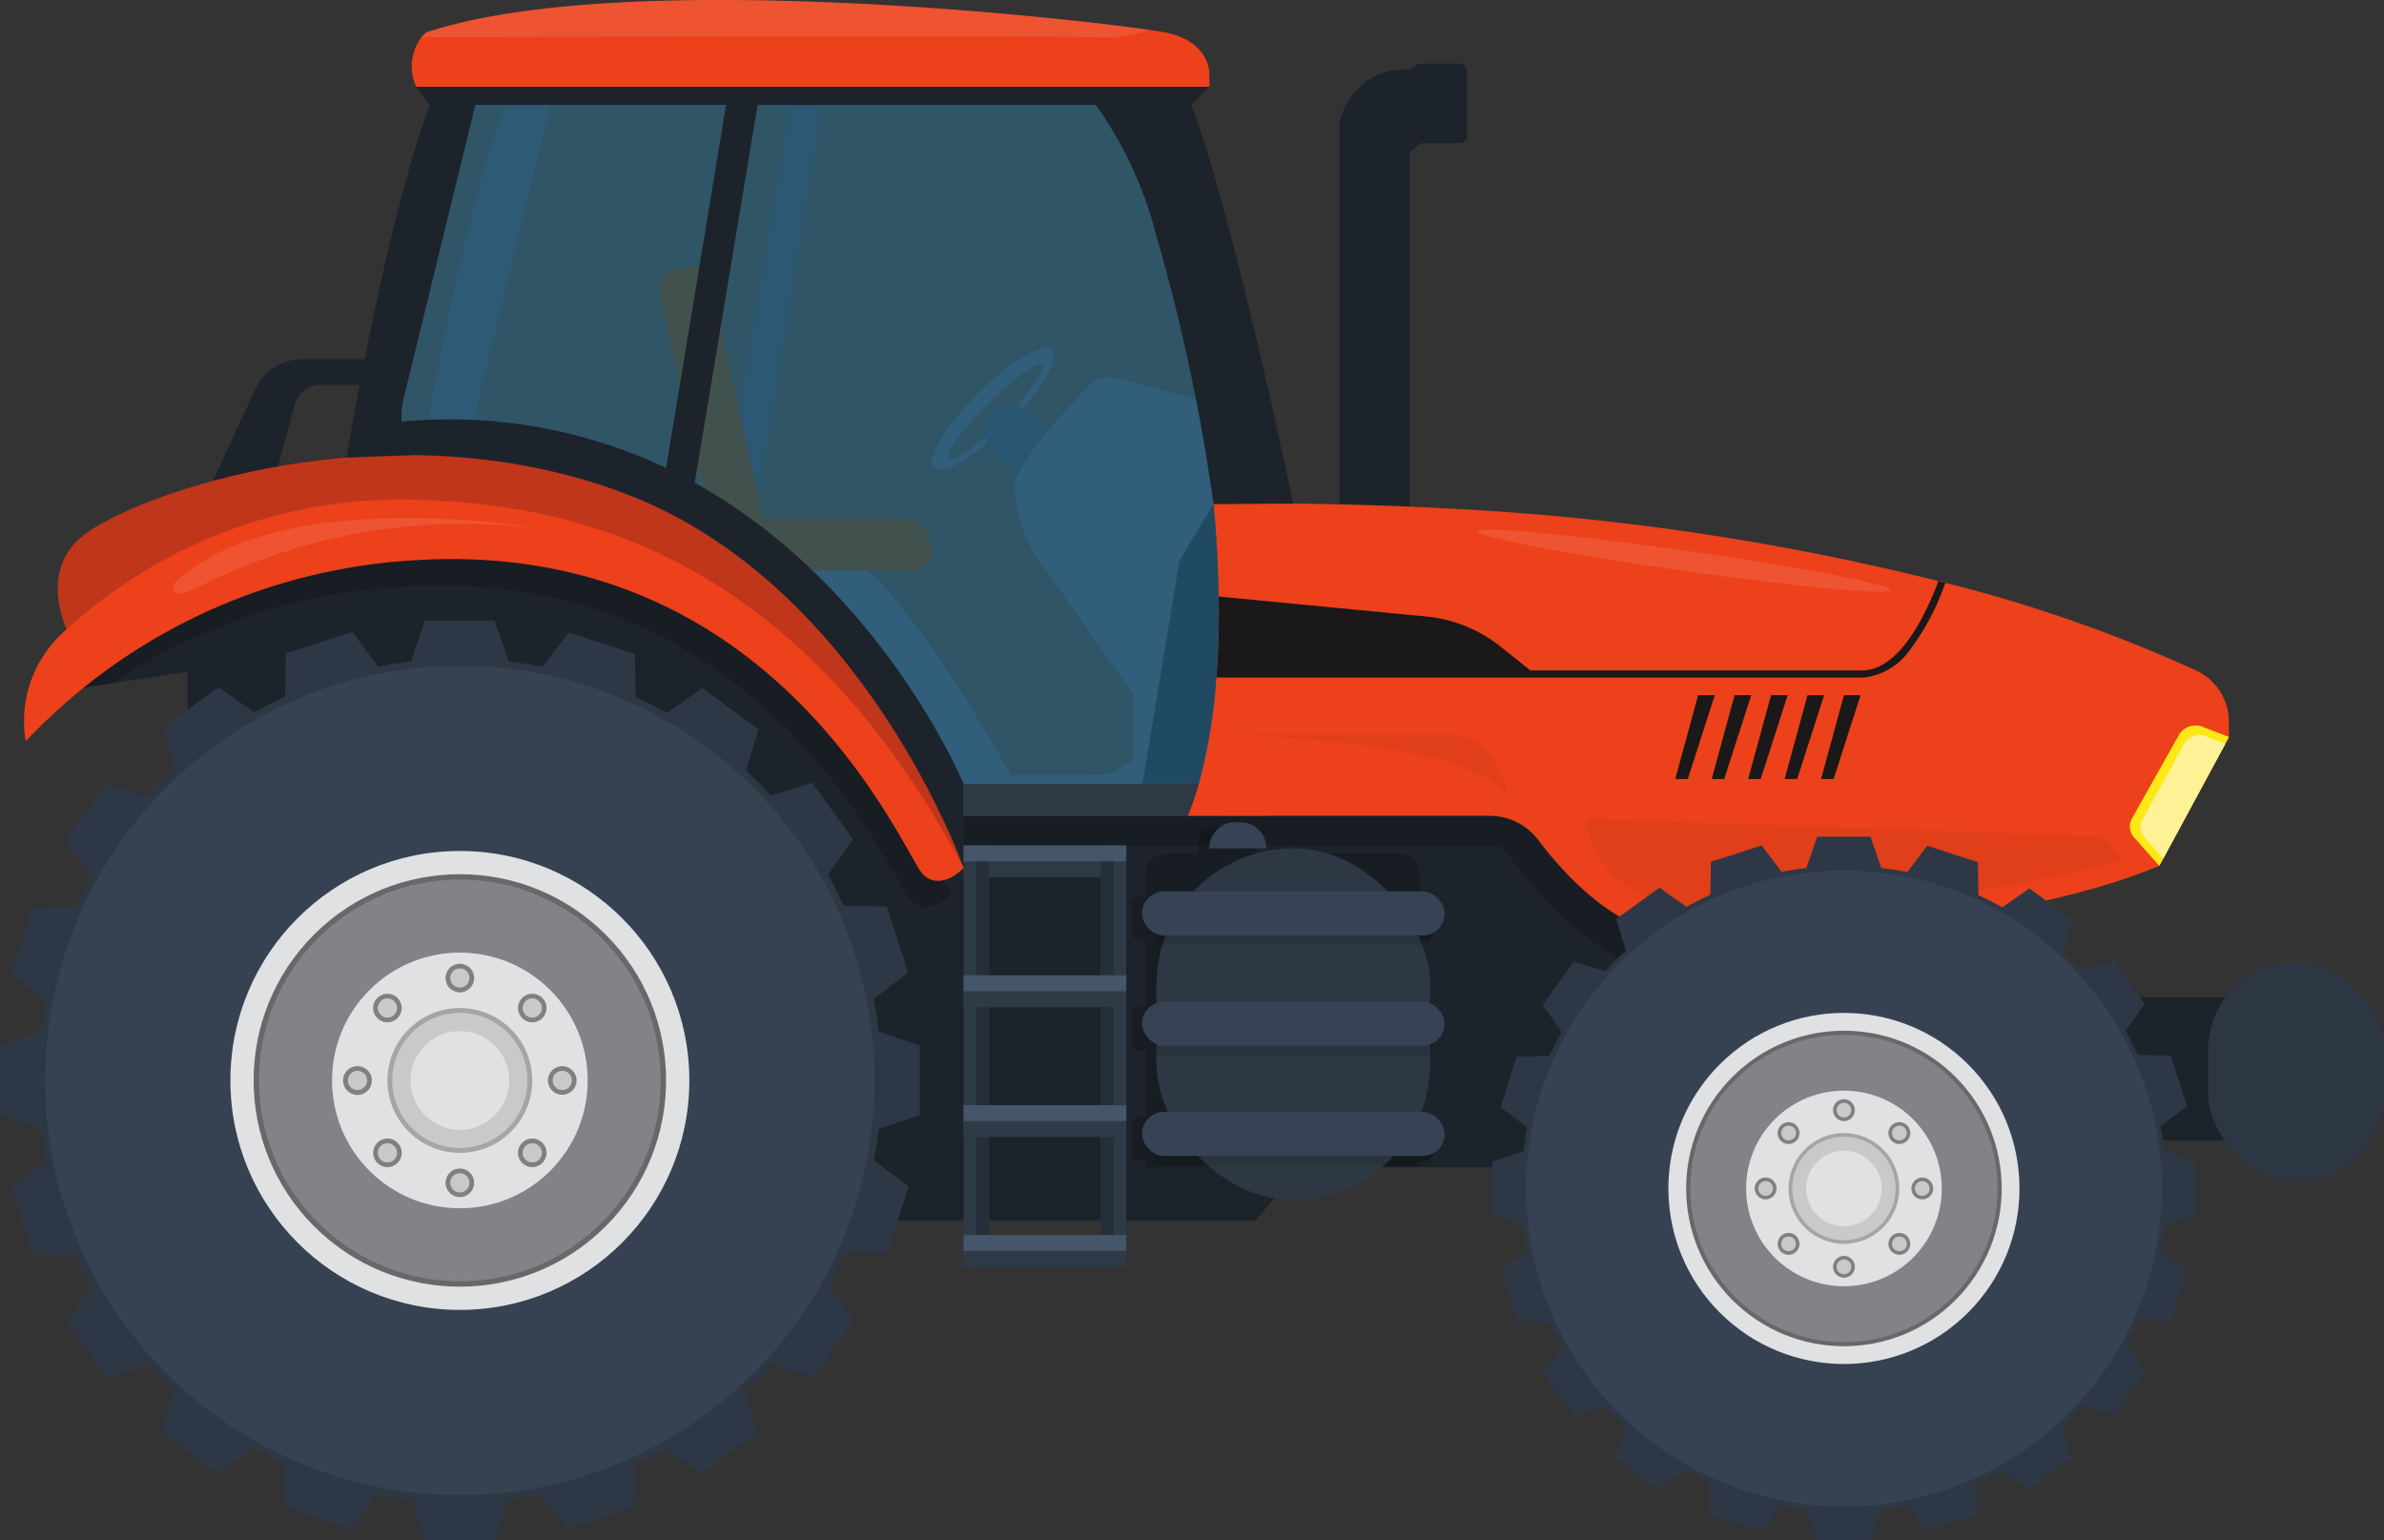 <svg xmlns="http://www.w3.org/2000/svg" width="99.349" height="64.19" viewBox="0 0 99.349 64.19">
  <rect x="0" y="0" width="99.349" height="64.19" fill="#333333" stroke="none"/>
  <g id="Tractor" transform="translate(-0.61 0)">
    <rect id="Rectangle_2126" data-name="Rectangle 2126" width="20.197" height="5.973" rx="2.986" transform="translate(79.762 41.556)" fill="#1d232b"/>
    <path id="Path_105770" data-name="Path 105770" d="M1287.891,1101.037h65.818v-15.962h-38.534a21.543,21.543,0,0,0-18.612-10.6,30.929,30.929,0,0,0-8.672,1.111,22.9,22.9,0,0,0-2.552.838l-.014.133c-.086.82-.142,1.67-.17,2.538q-.021.642-.023,1.3C1285.1,1089.91,1287.891,1101.037,1287.891,1101.037Z" transform="translate(-1276.711 -1052.397)" fill="#1d232b"/>
    <path id="Path_105771" data-name="Path 105771" d="M1447,1375.855s-4,1.25-8.913-5.517H1415.7v-2.082l27.581.177Z" transform="translate(-1374.933 -1335.095)" fill="#030504" opacity="0.2"/>
    <path id="Path_105772" data-name="Path 105772" d="M2698.519,610.771l1.93-.073.807-.031-.128-.17a3.37,3.37,0,0,1-.309-1.225,3.321,3.321,0,0,1,.09-.992l2.98-12.208.09-.375-1.98.375S2700.433,599.753,2698.519,610.771Z" transform="translate(-2680.337 -591.7)" fill="#303a48"/>
    <path id="Path_105773" data-name="Path 105773" d="M2401.251,620.772h0l1.123,1.469,2.686-16.6h-1.309Z" transform="translate(-2370.197 -601.27)" fill="#2e3845"/>
    <path id="Path_105774" data-name="Path 105774" d="M2198.056,1108.958s-4.945-9.126-7.418-9.67H2187.5l7.272,9.615Z" transform="translate(-2155.121 -1076.28)" fill="#34404f"/>
    <g id="Group_2519" data-name="Group 2519" transform="translate(27.459 11.099)">
      <path id="Path_105775" data-name="Path 105775" d="M2280.46,1063.971h10.364a.819.819,0,0,0,.816-.817h0a1.374,1.374,0,0,0-1.37-1.37h-9.81a.819.819,0,0,0-.816.816v.553A.819.819,0,0,0,2280.46,1063.971Z" transform="translate(-2279.644 -1051.292)" fill="#4b2e10"/>
      <path id="Path_105776" data-name="Path 105776" d="M2464.164,784.935l2.261,10.114a.819.819,0,0,0,.975.619l.54-.121a.82.82,0,0,0,.619-.975l-2.261-10.114a.818.818,0,0,0-.975-.619l-.54.121A.819.819,0,0,0,2464.164,784.935Z" transform="translate(-2463.546 -783.82)" fill="#4b2e10"/>
    </g>
    <path id="Path_105777" data-name="Path 105777" d="M2147.015,875.646c1.356-1.358,2.742-2.173,3.093-1.822s-.465,1.736-1.821,3.093-2.742,2.173-3.094,1.822S2145.657,877,2147.015,875.646Zm-1.2,2.71c.179.179,1.194-.546,2.268-1.619s1.8-2.089,1.619-2.268-1.195.546-2.268,1.619S2145.631,878.177,2145.81,878.356Z" transform="translate(-2105.656 -859.249)" fill="#34404f"/>
    <rect id="Rectangle_2127" data-name="Rectangle 2127" width="3.909" height="2.202" rx="1.101" transform="translate(43.94 20.768) rotate(-135)" fill="#2b3441"/>
    <path id="Path_105778" data-name="Path 105778" d="M1899.774,907.406c-.1-.1-3.71-1.035-5.141-1.4a1.048,1.048,0,0,0-1,.274c-.851.853-2.709,2.812-3.165,4.1a5.529,5.529,0,0,0,.915,3.077l4.056,5.78v2.733l-1.112.557-5.982.052v1.684H1901l.808-7.424Z" transform="translate(-1847.576 -890.26)" fill="#34404f"/>
    <path id="Path_105779" data-name="Path 105779" d="M2244.882,953.174v4.1s13.709-2.827,20.548,9.238l1.645,1.736h1.6s-3.382-8.214-11.208-12.562q-.578-.322-1.19-.614h0a21.077,21.077,0,0,0-11.021-1.931Z" transform="translate(-2227.904 -935.568)" fill="#1d232b"/>
    <path id="Path_105780" data-name="Path 105780" d="M2892.49,886.258h-3.384a2.166,2.166,0,0,0-1.964,1.253l-2.069,4.453h2.686l1.016-3.787a1.139,1.139,0,0,1,1.1-.845h2.246Z" transform="translate(-2875.889 -871.292)" fill="#1d232b"/>
    <path id="Path_105781" data-name="Path 105781" d="M3046.612,1124.683l1.915-.292,3.151-.481,1.791-.274.133-1.81.157-2.131-1.889.38-1.831.368Z" transform="translate(-3043.257 -1095.917)" fill="#1d232b"/>
    <path id="Path_105782" data-name="Path 105782" d="M1837.28,1634.566l-4.583,5.415h-31.382v-7.743Z" transform="translate(-1779.768 -1589.112)" fill="#1d232b"/>
    <path id="Path_105783" data-name="Path 105783" d="M1966.421,1046.266l-1.413,2.361-1.758,10.632h3.393V1047.7Z" transform="translate(-1915.244 -1025.26)" fill="#1d232b"/>
    <g id="Group_2520" data-name="Group 2520" transform="translate(56.418 2.647)">
      <path id="Path_105784" data-name="Path 105784" d="M1689.353,562.5a2.751,2.751,0,0,1,2.857-2.337.3.3,0,0,0,.153-.045l.236-.149a.3.3,0,0,1,.157-.046h1.621a.3.3,0,0,1,.3.3v2.715a.3.3,0,0,1-.3.3h-1.524a.3.3,0,0,0-.192.071l-.368.315Z" transform="translate(-1689.353 -559.92)" fill="#1d232b"/>
      <path id="Path_105785" data-name="Path 105785" d="M1752.4,645.656h2.941V628.182H1752.4Z" transform="translate(-1752.396 -625.605)" fill="#1d232b"/>
    </g>
    <g id="Group_2521" data-name="Group 2521" transform="translate(50.105 20.989)">
      <path id="Path_105786" data-name="Path 105786" d="M848,1058.814h12.592a2.519,2.519,0,0,1,2.009,1c1.027,1.36,3.082,3.652,5.432,3.916a23.651,23.651,0,0,0,5.757,0s.408-.022,1.1-.078c2.6-.212,9.221-.909,13.6-2.754l.16-.3,2.586-4.783.155-.287v-.629a2.362,2.362,0,0,0-1.349-2.134,60.52,60.52,0,0,0-10.47-3.661l-.291-.075A105.71,105.71,0,0,0,858.707,1046q-3.175-.174-6.666-.2-1.456-.007-2.968.015s.189,1.626.218,3.858c.012.943,0,1.993-.075,3.075q-.01.148-.021.3a22.437,22.437,0,0,1-.736,4.441q-.121.423-.266.825Q848.1,1058.571,848,1058.814Z" transform="translate(-848.001 -1045.804)" fill="#ec411b"/>
      <path id="Path_105787" data-name="Path 105787" d="M848.175,1295.457l1.05,1.18.16-.3,2.586-4.783.155-.287-1.1-.427a.805.805,0,0,0-.995.356l-1.947,3.463A.687.687,0,0,0,848.175,1295.457Z" transform="translate(-808.732 -1281.54)" fill="#ffe815"/>
      <path id="Path_105788" data-name="Path 105788" d="M852.267,1305.41l.791.907,2.586-4.783-.825-.327a.714.714,0,0,0-.889.324l-1.74,3.156A.636.636,0,0,0,852.267,1305.41Z" transform="translate(-812.406 -1291.517)" fill="#fff195"/>
      <path id="Path_105789" data-name="Path 105789" d="M1161.08,1135.42h26.987a2.752,2.752,0,0,0,1.968-1.226,9.99,9.99,0,0,0,1.332-2.472q.048-.122.095-.244l-.29-.075q-.04.107-.083.214c-.616,1.559-1.643,3.433-3.032,3.505h-13.891l-1.253-1a5.871,5.871,0,0,0-3.09-1.247l-8.645-.832c.012.942,0,1.993-.075,3.075C1161.094,1135.221,1161.087,1135.32,1161.08,1135.42Z" transform="translate(-1159.886 -1128.172)" fill="#1a1818"/>
      <path id="Path_105790" data-name="Path 105790" d="M1256.34,1257.331h-.693l-.952,3.491h.521Z" transform="translate(-1228.299 -1249.346)" fill="#1a1818"/>
      <path id="Path_105791" data-name="Path 105791" d="M1296.591,1257.331h-.693l-.952,3.491h.521Z" transform="translate(-1270.069 -1249.346)" fill="#1a1818"/>
      <path id="Path_105792" data-name="Path 105792" d="M1336.842,1257.331h-.693l-.952,3.491h.521Z" transform="translate(-1311.84 -1249.346)" fill="#1a1818"/>
      <path id="Path_105793" data-name="Path 105793" d="M1377.093,1257.331h-.693l-.951,3.491h.52Z" transform="translate(-1353.61 -1249.346)" fill="#1a1818"/>
      <path id="Path_105794" data-name="Path 105794" d="M1417.344,1257.331h-.693l-.952,3.491h.521Z" transform="translate(-1395.38 -1249.346)" fill="#1a1818"/>
      <path id="Path_105795" data-name="Path 105795" d="M990.374,1395.567l-.7-.92-21.532-.74s-.167,5.339,10.832,3.8C989.9,1396.187,990.374,1395.567,990.374,1395.567Z" transform="translate(-951.515 -1380.766)" fill="#030504" opacity="0.05"/>
      <path id="Path_105796" data-name="Path 105796" d="M1655.927,1303.689s-.416-2.533-2.33-2.533h-9.543S1654.179,1301.228,1655.927,1303.689Z" transform="translate(-1642.584 -1291.516)" fill="#030504" opacity="0.05"/>
    </g>
    <g id="Group_2533" data-name="Group 2533" transform="translate(62.793 34.869)">
      <g id="Group_2523" data-name="Group 2523" transform="translate(0 0)">
        <g id="Group_2522" data-name="Group 2522">
          <path id="Path_105797" data-name="Path 105797" d="M1232.2,1442.831h2.222l.448-1.305v-26.71l-.448-1.305H1232.2l-.448,1.305v26.71Z" transform="translate(-1218.655 -1413.51)" fill="#2d3745"/>
          <path id="Path_105798" data-name="Path 105798" d="M884.69,1761.026v2.222l1.306.448h26.71l1.306-.448v-2.222l-1.306-.448H886Z" transform="translate(-884.69 -1747.476)" fill="#2d3745"/>
          <path id="Path_105799" data-name="Path 105799" d="M1134.5,1451.723l2.116-.68.027-1.38-8.172-25.429-.826-1.106-2.116.68-.027,1.38,8.172,25.429Z" transform="translate(-1116.409 -1422.764)" fill="#2d3745"/>
          <path id="Path_105800" data-name="Path 105800" d="M894.307,1663.318l.68,2.115,1.38.027,25.429-8.172,1.106-.825-.68-2.116-1.38-.027-25.429,8.172Z" transform="translate(-893.944 -1645.229)" fill="#2d3745"/>
          <path id="Path_105801" data-name="Path 105801" d="M1038.851,1494.957l1.8-1.3-.4-1.32-15.648-21.646-1.128-.8-1.8,1.3.4,1.32,15.648,21.646Z" transform="translate(-1016.502 -1467.764)" fill="#2d3745"/>
          <path id="Path_105802" data-name="Path 105802" d="M964.13,1570.515l1.3-1.806-.8-1.125-21.705-15.566-1.322-.4-1.3,1.806.8,1.124,21.705,15.567Z" transform="translate(-938.204 -1546.408)" fill="#2d3745"/>
          <path id="Path_105803" data-name="Path 105803" d="M921.915,1666.563l.672-2.118-1.109-.822-25.46-8.076-1.38.032-.672,2.118,1.109.822,25.46,8.076Z" transform="translate(-893.616 -1646.411)" fill="#2d3745"/>
          <path id="Path_105804" data-name="Path 105804" d="M941.071,1567.672l1.3,1.8,1.32-.4,21.646-15.648.8-1.128-1.3-1.8-1.32.4-21.646,15.648Z" transform="translate(-938.943 -1545.323)" fill="#2d3745"/>
          <path id="Path_105805" data-name="Path 105805" d="M1020.813,1494.2l1.8,1.308,1.13-.793,15.711-21.6.406-1.319-1.8-1.308-1.13.793-15.711,21.6Z" transform="translate(-1015.674 -1468.333)" fill="#2d3745"/>
          <path id="Path_105806" data-name="Path 105806" d="M1124.583,1451.281l2.114.686.829-1.1,8.245-25.405-.022-1.38-2.114-.686-.829,1.1-8.246,25.405Z" transform="translate(-1115.506 -1423.019)" fill="#2d3745"/>
        </g>
        <ellipse id="Ellipse_219" data-name="Ellipse 219" cx="13.444" cy="13.444" rx="13.444" ry="13.444" transform="translate(1.216 1.216)" fill="#2e3845"/>
        <ellipse id="Ellipse_220" data-name="Ellipse 220" cx="13.249" cy="13.249" rx="13.249" ry="13.249" transform="translate(1.412 1.412)" fill="#364251"/>
      </g>
      <g id="Group_2532" data-name="Group 2532" transform="translate(4.314 4.314)">
        <circle id="Ellipse_221" data-name="Ellipse 221" cx="7.316" cy="7.316" r="7.316" transform="translate(10.346 20.692) rotate(-135)" fill="#e0e1e3"/>
        <circle id="Ellipse_222" data-name="Ellipse 222" cx="6.575" cy="6.575" r="6.575" transform="translate(10.346 19.645) rotate(-135)" fill="#66686a"/>
        <circle id="Ellipse_223" data-name="Ellipse 223" cx="6.404" cy="6.404" r="6.404" transform="translate(10.346 19.402) rotate(-135)" fill="#818386"/>
        <circle id="Ellipse_224" data-name="Ellipse 224" cx="4.076" cy="4.076" r="4.076" transform="translate(10.346 16.11) rotate(-135)" fill="#e0e1e3"/>
        <ellipse id="Ellipse_225" data-name="Ellipse 225" cx="2.308" cy="2.308" rx="2.308" ry="2.308" transform="translate(8.63 13.123) rotate(-103.283)" fill="#a3a5a7"/>
        <ellipse id="Ellipse_226" data-name="Ellipse 226" cx="2.155" cy="2.155" rx="2.155" ry="2.155" transform="translate(8.744 12.939) rotate(-103.283)" fill="#c7c9cb"/>
        <ellipse id="Ellipse_227" data-name="Ellipse 227" cx="1.573" cy="1.573" rx="1.573" ry="1.573" transform="translate(9.176 12.239) rotate(-103.283)" fill="#e0e1e3"/>
        <g id="Group_2524" data-name="Group 2524" transform="translate(9.701 6.437)">
          <circle id="Ellipse_228" data-name="Ellipse 228" cx="0.456" cy="0.456" r="0.456" transform="translate(0.645 1.29) rotate(-135)" fill="#7f8081"/>
          <circle id="Ellipse_229" data-name="Ellipse 229" cx="0.307" cy="0.307" r="0.307" transform="translate(0.645 1.079) rotate(-135)" fill="#c7c9cb"/>
        </g>
        <g id="Group_2525" data-name="Group 2525" transform="translate(9.89 13.155)">
          <ellipse id="Ellipse_230" data-name="Ellipse 230" cx="0.456" cy="0.456" rx="0.456" ry="0.456" transform="translate(0)" fill="#7f8081"/>
          <ellipse id="Ellipse_231" data-name="Ellipse 231" cx="0.307" cy="0.307" rx="0.307" ry="0.307" transform="translate(0.149 0.149)" fill="#c7c9cb"/>
        </g>
        <g id="Group_2526" data-name="Group 2526" transform="translate(12.199 7.582)">
          <path id="Path_105807" data-name="Path 105807" d="M1199.958,1728.778a.456.456,0,1,0,.645,0A.456.456,0,0,0,1199.958,1728.778Z" transform="translate(-1199.824 -1728.645)" fill="#7f8081"/>
          <path id="Path_105808" data-name="Path 105808" d="M1203.864,1732.685a.307.307,0,1,0,.434,0A.307.307,0,0,0,1203.864,1732.685Z" transform="translate(-1203.625 -1732.446)" fill="#c7c9cb"/>
        </g>
        <g id="Group_2527" data-name="Group 2527" transform="translate(7.582 12.199)">
          <ellipse id="Ellipse_232" data-name="Ellipse 232" cx="0.456" cy="0.456" rx="0.456" ry="0.456" transform="translate(0)" fill="#7f8081"/>
          <path id="Path_105809" data-name="Path 105809" d="M1326.161,1854.982a.307.307,0,1,0,.434,0A.308.308,0,0,0,1326.161,1854.982Z" transform="translate(-1325.923 -1854.743)" fill="#c7c9cb"/>
        </g>
        <g id="Group_2528" data-name="Group 2528" transform="translate(13.062 9.798)">
          <ellipse id="Ellipse_233" data-name="Ellipse 233" cx="0.456" cy="0.456" rx="0.456" ry="0.456" transform="translate(0.21 1.097) rotate(-103.282)" fill="#7f8081"/>
          <ellipse id="Ellipse_234" data-name="Ellipse 234" cx="0.307" cy="0.307" rx="0.307" ry="0.307" transform="translate(0.32 0.918) rotate(-103.282)" fill="#c7c9cb"/>
        </g>
        <g id="Group_2529" data-name="Group 2529" transform="translate(6.626 9.89)">
          <ellipse id="Ellipse_235" data-name="Ellipse 235" cx="0.456" cy="0.456" rx="0.456" ry="0.456" transform="translate(0)" fill="#7f8081"/>
          <ellipse id="Ellipse_236" data-name="Ellipse 236" cx="0.307" cy="0.307" rx="0.307" ry="0.307" transform="translate(0.149 0.149)" fill="#c7c9cb"/>
        </g>
        <g id="Group_2530" data-name="Group 2530" transform="translate(12.199 12.199)">
          <ellipse id="Ellipse_237" data-name="Ellipse 237" cx="0.456" cy="0.456" rx="0.456" ry="0.456" transform="translate(0)" fill="#7f8081"/>
          <path id="Path_105810" data-name="Path 105810" d="M1204.3,1854.982a.307.307,0,1,0,0,.435A.307.307,0,0,0,1204.3,1854.982Z" transform="translate(-1203.625 -1854.743)" fill="#c7c9cb"/>
        </g>
        <g id="Group_2531" data-name="Group 2531" transform="translate(7.582 7.582)">
          <ellipse id="Ellipse_238" data-name="Ellipse 238" cx="0.456" cy="0.456" rx="0.456" ry="0.456" transform="translate(0)" fill="#7f8081"/>
          <path id="Path_105811" data-name="Path 105811" d="M1326.6,1732.685a.307.307,0,1,0,0,.434A.307.307,0,0,0,1326.6,1732.685Z" transform="translate(-1325.923 -1732.446)" fill="#c7c9cb"/>
        </g>
      </g>
    </g>
    <g id="Group_2545" data-name="Group 2545" transform="translate(0.61 25.863)">
      <g id="Group_2535" data-name="Group 2535" transform="translate(0 0)">
        <g id="Group_2534" data-name="Group 2534">
          <path id="Path_105812" data-name="Path 105812" d="M2747.606,1213.254h2.905l.585-1.707v-34.914l-.585-1.707h-2.905l-.584,1.707v34.914Z" transform="translate(-2729.895 -1174.927)" fill="#2d3745"/>
          <path id="Path_105813" data-name="Path 105813" d="M2293.346,1629.187v2.9l1.707.585h34.914l1.707-.585v-2.9l-1.707-.585h-34.914Z" transform="translate(-2293.346 -1611.476)" fill="#2d3745"/>
          <path id="Path_105814" data-name="Path 105814" d="M2619.885,1224.876l2.766-.889.035-1.8L2612,1188.943l-1.079-1.446-2.766.888-.036,1.8,10.682,33.24Z" transform="translate(-2596.24 -1187.023)" fill="#2d3745"/>
          <path id="Path_105815" data-name="Path 105815" d="M2305.917,1501.466l.888,2.766,1.8.035,33.24-10.682,1.446-1.079-.889-2.766-1.8-.035-33.24,10.682Z" transform="translate(-2305.442 -1477.822)" fill="#2d3745"/>
          <path id="Path_105816" data-name="Path 105816" d="M2494.861,1281.39l2.354-1.7-.525-1.726-20.455-28.3-1.474-1.04-2.354,1.7.525,1.726,20.455,28.3Z" transform="translate(-2465.647 -1245.845)" fill="#2d3745"/>
          <path id="Path_105817" data-name="Path 105817" d="M2397.188,1380.158l1.693-2.361-1.046-1.47-28.372-20.348-1.728-.519-1.694,2.361,1.046,1.47,28.372,20.347Z" transform="translate(-2363.297 -1348.646)" fill="#2d3745"/>
          <path id="Path_105818" data-name="Path 105818" d="M2342,1505.708l.879-2.769-1.45-1.073-33.282-10.557-1.8.042-.879,2.769,1.45,1.074,33.28,10.556Z" transform="translate(-2305.013 -1479.366)" fill="#2d3745"/>
          <path id="Path_105819" data-name="Path 105819" d="M2367.046,1376.442l1.7,2.354,1.725-.526,28.3-20.455,1.04-1.474-1.7-2.354-1.726.525-28.3,20.454Z" transform="translate(-2364.264 -1347.228)" fill="#2d3745"/>
          <path id="Path_105820" data-name="Path 105820" d="M2471.281,1280.4l2.35,1.709,1.477-1.036,20.537-28.236.531-1.724-2.35-1.709-1.477,1.036-20.536,28.236Z" transform="translate(-2464.564 -1246.588)" fill="#2d3745"/>
          <path id="Path_105821" data-name="Path 105821" d="M2606.926,1224.3l2.763.9,1.083-1.443,10.778-33.209-.029-1.8-2.763-.9-1.083,1.443L2606.9,1222.5Z" transform="translate(-2595.061 -1187.356)" fill="#2d3745"/>
        </g>
        <ellipse id="Ellipse_239" data-name="Ellipse 239" cx="17.574" cy="17.574" rx="17.574" ry="17.574" transform="translate(1.59 1.59)" fill="#2e3845"/>
        <ellipse id="Ellipse_240" data-name="Ellipse 240" cx="17.282" cy="17.282" rx="17.282" ry="17.282" transform="translate(1.882 1.882)" fill="#364251"/>
      </g>
      <g id="Group_2544" data-name="Group 2544" transform="translate(7.009 7.009)">
        <ellipse id="Ellipse_241" data-name="Ellipse 241" cx="9.563" cy="9.563" rx="9.563" ry="9.563" transform="translate(2.592 2.592)" fill="#e0e1e3"/>
        <circle id="Ellipse_242" data-name="Ellipse 242" cx="8.595" cy="8.595" r="8.595" transform="translate(12.155 24.31) rotate(-135)" fill="#66686a"/>
        <circle id="Ellipse_243" data-name="Ellipse 243" cx="8.371" cy="8.371" r="8.371" transform="translate(12.155 23.993) rotate(-135)" fill="#818386"/>
        <circle id="Ellipse_244" data-name="Ellipse 244" cx="5.327" cy="5.327" r="5.327" transform="translate(12.155 19.689) rotate(-135)" fill="#e0e1e3"/>
        <circle id="Ellipse_245" data-name="Ellipse 245" cx="3.017" cy="3.017" r="3.017" transform="translate(12.155 16.422) rotate(-135)" fill="#a3a5a7"/>
        <circle id="Ellipse_246" data-name="Ellipse 246" cx="2.817" cy="2.817" r="2.817" transform="translate(10.06 15.544) rotate(-103.283)" fill="#c7c9cb"/>
        <circle id="Ellipse_247" data-name="Ellipse 247" cx="2.057" cy="2.057" r="2.057" transform="translate(10.626 14.629) rotate(-103.283)" fill="#e0e1e3"/>
        <g id="Group_2536" data-name="Group 2536" transform="translate(11.559 7.292)">
          <ellipse id="Ellipse_248" data-name="Ellipse 248" cx="0.596" cy="0.596" rx="0.596" ry="0.596" transform="translate(0)" fill="#7f8081"/>
          <ellipse id="Ellipse_249" data-name="Ellipse 249" cx="0.401" cy="0.401" rx="0.401" ry="0.401" transform="translate(0.195 0.195)" fill="#c7c9cb"/>
        </g>
        <g id="Group_2537" data-name="Group 2537" transform="translate(11.559 15.826)">
          <ellipse id="Ellipse_250" data-name="Ellipse 250" cx="0.596" cy="0.596" rx="0.596" ry="0.596" transform="translate(0)" fill="#7f8081"/>
          <ellipse id="Ellipse_251" data-name="Ellipse 251" cx="0.401" cy="0.401" rx="0.401" ry="0.401" transform="translate(0.195 0.195)" fill="#c7c9cb"/>
        </g>
        <g id="Group_2538" data-name="Group 2538" transform="translate(14.576 8.541)">
          <ellipse id="Ellipse_252" data-name="Ellipse 252" cx="0.596" cy="0.596" rx="0.596" ry="0.596" transform="translate(0)" fill="#7f8081"/>
          <ellipse id="Ellipse_253" data-name="Ellipse 253" cx="0.401" cy="0.401" rx="0.401" ry="0.401" transform="translate(0.195 0.195)" fill="#c7c9cb"/>
        </g>
        <g id="Group_2539" data-name="Group 2539" transform="translate(8.541 14.576)">
          <ellipse id="Ellipse_254" data-name="Ellipse 254" cx="0.596" cy="0.596" rx="0.596" ry="0.596" transform="translate(0)" fill="#7f8081"/>
          <ellipse id="Ellipse_255" data-name="Ellipse 255" cx="0.401" cy="0.401" rx="0.401" ry="0.401" transform="translate(0.195 0.195)" fill="#c7c9cb"/>
        </g>
        <g id="Group_2540" data-name="Group 2540" transform="translate(15.826 11.559)">
          <ellipse id="Ellipse_256" data-name="Ellipse 256" cx="0.596" cy="0.596" rx="0.596" ry="0.596" transform="translate(0)" fill="#7f8081"/>
          <ellipse id="Ellipse_257" data-name="Ellipse 257" cx="0.401" cy="0.401" rx="0.401" ry="0.401" transform="translate(0.195 0.195)" fill="#c7c9cb"/>
        </g>
        <g id="Group_2541" data-name="Group 2541" transform="translate(7.292 11.559)">
          <path id="Path_105822" data-name="Path 105822" d="M2898.848,1666.792a.6.6,0,1,0,.6.6A.6.6,0,0,0,2898.848,1666.792Z" transform="translate(-2898.252 -1666.792)" fill="#7f8081"/>
          <ellipse id="Ellipse_258" data-name="Ellipse 258" cx="0.401" cy="0.401" rx="0.401" ry="0.401" transform="translate(0.195 0.195)" fill="#c7c9cb"/>
        </g>
        <g id="Group_2542" data-name="Group 2542" transform="translate(14.576 14.576)">
          <ellipse id="Ellipse_259" data-name="Ellipse 259" cx="0.596" cy="0.596" rx="0.596" ry="0.596" transform="translate(0)" fill="#7f8081"/>
          <ellipse id="Ellipse_260" data-name="Ellipse 260" cx="0.401" cy="0.401" rx="0.401" ry="0.401" transform="translate(0.195 0.195)" fill="#c7c9cb"/>
        </g>
        <g id="Group_2543" data-name="Group 2543" transform="translate(8.541 8.541)">
          <ellipse id="Ellipse_261" data-name="Ellipse 261" cx="0.596" cy="0.596" rx="0.596" ry="0.596" transform="translate(0)" fill="#7f8081"/>
          <ellipse id="Ellipse_262" data-name="Ellipse 262" cx="0.401" cy="0.401" rx="0.401" ry="0.401" transform="translate(0.195 0.195)" fill="#c7c9cb"/>
        </g>
      </g>
    </g>
    <g id="Group_2549" data-name="Group 2549" transform="translate(47.755 34.266)">
      <path id="Path_105823" data-name="Path 105823" d="M1726.38,1410.456h-.251a.352.352,0,0,0-.351.352v1.131a.352.352,0,0,0,.351.352h.251v2.758h-.251a.352.352,0,0,0-.351.352v1.131a.352.352,0,0,0,.351.352h.251v.262h11.4v-.262h.251a.353.353,0,0,0,.352-.352V1415.4a.353.353,0,0,0-.352-.352h-.251v-2.758h.251a.353.353,0,0,0,.352-.352v-1.131a.353.353,0,0,0-.352-.352h-.251V1407.7h.251a.353.353,0,0,0,.352-.352v-1.131a.353.353,0,0,0-.352-.352h-.251v-.98a.819.819,0,0,0-.816-.817h-6v-.5a.59.59,0,0,0-.59-.59h-1.2a.59.59,0,0,0-.59.59v.5H1727.2a.819.819,0,0,0-.817.817v.98h-.251a.352.352,0,0,0-.351.352v1.131a.352.352,0,0,0,.351.352h.251Z" transform="translate(-1725.778 -1402.771)" fill="#030504" opacity="0.2"/>
      <rect id="Rectangle_2128" data-name="Rectangle 2128" width="11.403" height="14.648" rx="5.702" transform="translate(1.05 1.09)" fill="#2e3845"/>
      <g id="Group_2546" data-name="Group 2546" transform="translate(0.447 2.886)">
        <rect id="Rectangle_2129" data-name="Rectangle 2129" width="12.609" height="1.835" rx="0.917" fill="#374354"/>
        <rect id="Rectangle_2130" data-name="Rectangle 2130" width="11.403" height="0.386" transform="translate(0.603 1.835)" fill="#030504" opacity="0.1"/>
      </g>
      <g id="Group_2547" data-name="Group 2547" transform="translate(0.447 7.479)">
        <rect id="Rectangle_2131" data-name="Rectangle 2131" width="12.609" height="1.835" rx="0.917" fill="#374354"/>
        <rect id="Rectangle_2132" data-name="Rectangle 2132" width="11.403" height="0.386" transform="translate(0.603 1.835)" fill="#030504" opacity="0.1"/>
      </g>
      <g id="Group_2548" data-name="Group 2548" transform="translate(0.447 12.071)">
        <rect id="Rectangle_2133" data-name="Rectangle 2133" width="12.609" height="1.835" rx="0.917" fill="#374354"/>
        <rect id="Rectangle_2134" data-name="Rectangle 2134" width="11.403" height="0.386" transform="translate(0.603 1.835)" fill="#030504" opacity="0.1"/>
      </g>
      <path id="Rectangle_2135" data-name="Rectangle 2135" d="M1.09,0h.2a1.09,1.09,0,0,1,1.09,1.09v0a0,0,0,0,1,0,0H0a0,0,0,0,1,0,0v0A1.09,1.09,0,0,1,1.09,0Z" transform="translate(3.251 0)" fill="#374354"/>
    </g>
    <g id="Group_2550" data-name="Group 2550" transform="translate(40.767 35.236)">
      <rect id="Rectangle_2136" data-name="Rectangle 2136" width="6.777" height="1.324" transform="translate(0 0)" fill="#2f3a47"/>
      <rect id="Rectangle_2137" data-name="Rectangle 2137" width="17.559" height="1.059" transform="translate(6.777 0) rotate(90)" fill="#2f3a47"/>
      <rect id="Rectangle_2138" data-name="Rectangle 2138" width="17.559" height="0.53" transform="translate(6.247 0) rotate(90)" fill="#262f39"/>
      <rect id="Rectangle_2139" data-name="Rectangle 2139" width="17.559" height="1.059" transform="translate(1.059 0) rotate(90)" fill="#2f3a47"/>
      <rect id="Rectangle_2140" data-name="Rectangle 2140" width="17.559" height="0.53" transform="translate(1.059 0) rotate(90)" fill="#262f39"/>
      <rect id="Rectangle_2141" data-name="Rectangle 2141" width="6.777" height="1.324" transform="translate(0 5.411)" fill="#2f3a47"/>
      <rect id="Rectangle_2142" data-name="Rectangle 2142" width="6.777" height="0.662" transform="translate(0 5.411)" fill="#45556a"/>
      <rect id="Rectangle_2143" data-name="Rectangle 2143" width="6.777" height="1.324" transform="translate(0 10.823)" fill="#2f3a47"/>
      <rect id="Rectangle_2144" data-name="Rectangle 2144" width="6.777" height="0.662" transform="translate(0 10.823)" fill="#45556a"/>
      <rect id="Rectangle_2145" data-name="Rectangle 2145" width="6.777" height="1.324" transform="translate(0 16.234)" fill="#2f3a47"/>
      <rect id="Rectangle_2146" data-name="Rectangle 2146" width="6.777" height="0.662" transform="translate(0 16.234)" fill="#45556a"/>
      <rect id="Rectangle_2147" data-name="Rectangle 2147" width="6.777" height="0.662" transform="translate(0 0)" fill="#45556a"/>
    </g>
    <path id="Path_105824" data-name="Path 105824" d="M2245.67,1000.358s-1.945-3.015.292-4.766,12.792-5.5,22.665-1.7,14.012,15.564,14.012,15.564-12.438-17.023-23.414-13.959S2245.67,1000.358,2245.67,1000.358Z" transform="translate(-2241.871 -973.284)" fill="#c0361b"/>
    <path id="Path_105825" data-name="Path 105825" d="M2258.591,1081.163l1.914-.292a23.6,23.6,0,0,1,3.174-1.778c.649-.3,1.286-.562,1.9-.787a23.024,23.024,0,0,1,6.875-1.454c15.291-1.058,20.572,12.321,21.333,13.073s1.7-.262,1.7-.262c-6.025-11.347-13.782-14.51-20.4-15.19a30.926,30.926,0,0,0-8.672,1.111,22.888,22.888,0,0,0-2.552.838c0,.044-.009.088-.014.133l-1.832.368Z" transform="translate(-2255.236 -1052.397)" fill="#030504" opacity="0.2"/>
    <path id="Path_105826" data-name="Path 105826" d="M2284.051,1056.79s-.936,1.014-1.7.262-6.042-14.131-21.333-13.073a24.135,24.135,0,0,0-16.053,7.536,5.013,5.013,0,0,1,1.709-4.667,20.613,20.613,0,0,1,14.56-5.4C2268.307,1041.619,2277.274,1044.028,2284.051,1056.79Z" transform="translate(-2243.284 -1020.62)" fill="#ec411b"/>
    <path id="Path_105827" data-name="Path 105827" d="M1880.922,566.674a2.9,2.9,0,0,1,1.063.72,6.791,6.791,0,0,1,.673.751,16.393,16.393,0,0,1,2.535,5.488,79.915,79.915,0,0,1,2.372,11.146l2.968-.015.361,0s-2.526-12.109-4.244-16.616c-.107-.282-.211-.533-.312-.751a3.466,3.466,0,0,0-.413-.72Z" transform="translate(-1836.388 -563.773)" fill="#1d232b"/>
    <path id="Path_105828" data-name="Path 105828" d="M1963.25,621.386c7.825,4.348,11.208,12.561,11.208,12.561h9.8a22.461,22.461,0,0,0,.735-4.441c.007-.1.015-.2.021-.3.071-1.082.088-2.132.075-3.075-.028-2.232-.217-3.858-.217-3.858a79.884,79.884,0,0,0-2.372-11.146,16.39,16.39,0,0,0-2.535-5.488h-14.092Z" transform="translate(-1933.69 -601.27)" fill="#29a6e1" opacity="0.3"/>
    <path id="Path_105829" data-name="Path 105829" d="M1973.819,493.434h33.05v-.561s.039-1.352-1.874-1.715c-.128-.024-.339-.058-.624-.1-3.956-.572-22.121-2.547-30.123.1a1.217,1.217,0,0,0-.211.207A2.027,2.027,0,0,0,1973.819,493.434Z" transform="translate(-1955.862 -489.812)" fill="#ec411b"/>
    <path id="Path_105830" data-name="Path 105830" d="M1973.649,585.751l.571.751h31.734l.744-.751Z" transform="translate(-1955.692 -582.129)" fill="#1d232b"/>
    <path id="Path_105831" data-name="Path 105831" d="M2781.53,610.771l1.93-.073.808-.031-.127-.17a3.351,3.351,0,0,1-.22-2.217l2.979-12.208.092-.375-1.98.375S2783.443,599.753,2781.53,610.771Z" transform="translate(-2766.482 -591.7)" fill="#1d232b"/>
    <path id="Path_105832" data-name="Path 105832" d="M2472.4,620.772h0l1.191.614,2.619-15.744h-1.31Z" transform="translate(-2444.034 -601.27)" fill="#1d232b"/>
    <path id="Path_105833" data-name="Path 105833" d="M2507.1,618.841a21.081,21.081,0,0,1,11.022,1.931l2.5-15.13h-10.451l-2.98,12.208A3.384,3.384,0,0,0,2507.1,618.841Z" transform="translate(-2489.753 -601.27)" fill="#29a6e1" opacity="0.3"/>
    <path id="Path_105834" data-name="Path 105834" d="M1994.719,1356.783l.458-1.321h-9.8v1.321Z" transform="translate(-1944.614 -1322.784)" fill="#2f3a47"/>
    <path id="Path_105835" data-name="Path 105835" d="M2039.8,491.365c4.379-.012,24.656-.063,28.166,0a5.73,5.73,0,0,0,2.167-.309c-3.955-.572-22.121-2.547-30.122.1A1.2,1.2,0,0,0,2039.8,491.365Z" transform="translate(-2021.629 -489.812)" fill="#fff" opacity="0.1"/>
    <ellipse id="Ellipse_263" data-name="Ellipse 263" cx="8.713" cy="0.421" rx="8.713" ry="0.421" transform="translate(79.353 25.011) rotate(-171.901)" fill="#fff" opacity="0.1"/>
    <path id="Path_105836" data-name="Path 105836" d="M2720.823,1062.186s-10.982-2.018-15.492,2.206c0,0-.381.857.921.222A24.524,24.524,0,0,1,2720.823,1062.186Z" transform="translate(-2697.435 -1040.115)" fill="#fff" opacity="0.1"/>
    <rect id="Rectangle_2148" data-name="Rectangle 2148" width="7.327" height="9.14" rx="3.663" transform="translate(92.632 40.083)" fill="#2d3643"/>
  </g>
</svg>
